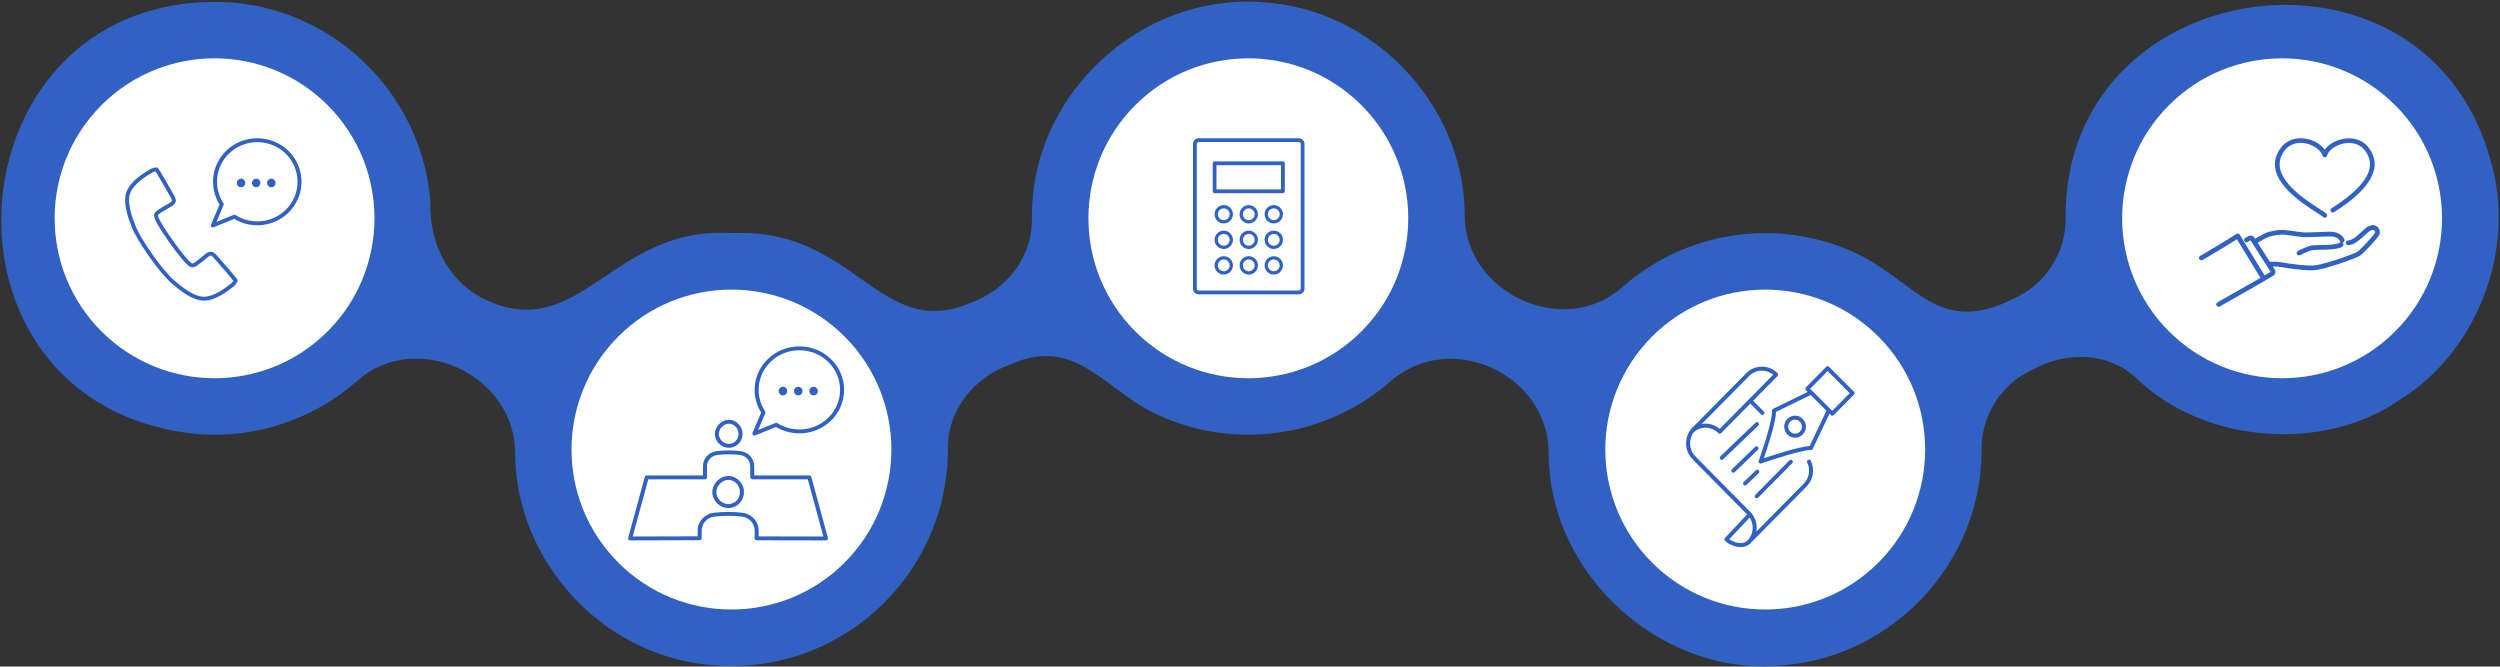 <svg width="1009" height="269" viewBox="0 0 1009 269" fill="none" xmlns="http://www.w3.org/2000/svg">
<rect x="0" y="0" width="1009" height="269" fill="#333333" stroke="none"/>
<g clip-path="url(#clip0_6626_1679)">
<path d="M968.851 161.168C999.805 142.029 1016.3 99.807 1004.86 63.571C977.78 -31.664 832.522 -11.104 833.684 88.329C833.702 102.182 825.567 114.756 812.917 120.415C782.233 136.074 773.463 113.757 749.223 102.249C740.098 97.983 730.229 95.319 720.189 94.44C702.393 92.827 684.139 96.827 668.727 105.843C663.812 108.7 659.156 112.023 654.891 115.759C631.175 137.113 590.515 117.968 591.153 86.123C590.677 41.509 553.439 3.33 509.51 0.916C460.476 -2.904 415.656 38.285 416.481 88.366C416.685 104.235 405.727 117.402 391.076 122.489C354.647 137.492 345.01 91.593 295.209 94.085C247.443 91.12 234.504 137.98 197.04 121.46C181.321 114.594 173.167 98.447 173.715 81.764C170.694 39.118 136.287 4.393 93.673 1.018C-21.116 -6.164 -34.656 164.343 80.051 175.219C104.469 177.01 126.987 168.687 143.847 154.018C167.648 132.291 208.441 151.421 207.89 183.419C208.477 226.456 242.375 263.65 285.178 268.241C337.814 274.144 382.559 232.922 382.559 181.444C382.267 165.475 393.201 152.167 407.963 147.053C434.09 135.18 446.108 157.79 467.004 167.29C473.61 170.373 480.602 172.633 487.771 173.97C506.689 177.528 526.773 174.626 543.832 165.725C549.875 162.594 555.569 158.762 560.71 154.34C585.07 132.456 625.285 150.879 625.087 183.419C625.249 232.892 672.065 274.276 721.014 268.367C764.576 264.3 800.072 226.703 799.759 181.17C799.759 167.329 807.891 154.78 820.522 149.13C833.765 141.785 850.806 141.947 862.155 152.57C889.067 178.88 937.698 183.046 968.851 161.168Z" fill="#3061C3"/>
<path d="M132.235 133.746C157.441 108.535 157.441 67.66 132.235 42.449C107.028 17.237 66.161 17.237 40.954 42.449C15.748 67.659 15.748 108.535 40.954 133.746C66.161 158.957 107.028 158.957 132.235 133.746Z" fill="white"/>
<g clip-path="url(#clip1_6626_1679)">
<path d="M55.233 92.716C53.761 88.891 51.592 83.073 53.08 78.968C54.476 75.115 59.076 72.178 62.435 70.143C62.748 69.955 64.09 69.587 64.464 69.618C64.807 69.997 69.165 77.434 70.997 80.778C71.819 82.281 71.543 83.064 70.01 83.934C68.484 84.797 66.94 85.647 65.505 86.641C64.045 87.651 64.022 88.091 64.712 89.738C66.13 93.129 74.511 104.898 77.269 107.367C78.608 108.566 79.033 108.696 80.499 107.688C81.939 106.7 83.278 105.563 84.623 104.447C85.977 103.326 86.821 103.337 87.974 104.61C90.546 107.445 96.165 114.013 96.409 114.462C96.308 114.819 95.501 115.934 95.214 116.159C92.124 118.569 87.746 121.822 83.588 121.797C79.159 121.769 74.343 117.778 71.188 115.112C66.228 110.919 57.292 98.059 55.235 92.714L55.233 92.716Z" fill="white"/>
<path d="M95.594 73.842C95.594 72.881 96.314 72.112 97.29 72.112C98.266 72.112 98.987 72.884 98.987 73.842C98.987 74.799 98.266 75.588 97.29 75.588C96.314 75.588 95.594 74.816 95.594 73.842ZM101.705 73.842C101.705 72.881 102.425 72.112 103.401 72.112C104.378 72.112 105.098 72.884 105.098 73.842C105.098 74.799 104.378 75.588 103.401 75.588C102.425 75.588 101.705 74.816 101.705 73.842ZM107.813 73.842C107.813 72.881 108.533 72.112 109.51 72.112C110.486 72.112 111.206 72.884 111.206 73.842C111.206 74.799 110.486 75.588 109.51 75.588C108.533 75.588 107.813 74.816 107.813 73.842Z" fill="#3061C3"/>
<path d="M82.35 121.329C82.333 121.329 82.316 121.329 82.299 121.329C77.483 121.302 72.412 117.014 69.382 114.454C64.273 110.135 55.238 97.029 53.201 91.737C51.789 88.064 49.422 81.919 51.043 77.445C52.602 73.138 57.891 69.936 60.733 68.214C61.147 67.962 62.652 67.528 63.243 67.575C63.448 67.591 63.64 67.683 63.777 67.835C64.242 68.347 68.78 76.153 70.418 79.148C71.436 81.008 71.048 82.267 69.123 83.358L68.639 83.632C67.308 84.382 65.935 85.16 64.678 86.029C63.592 86.782 63.586 86.801 64.163 88.183C65.536 91.465 73.85 103.138 76.517 105.53C77.64 106.534 77.66 106.537 78.751 105.79C80.009 104.926 81.222 103.919 82.392 102.947L82.82 102.593C84.519 101.187 85.853 101.259 87.285 102.833C89.587 105.372 95.498 112.231 95.827 112.834C95.926 113.014 95.948 113.222 95.895 113.418C95.737 113.983 94.806 115.223 94.426 115.522C91.821 117.554 86.981 121.329 82.35 121.332V121.329ZM62.79 69.194C62.376 69.28 61.752 69.46 61.566 69.559C58.899 71.176 53.921 74.19 52.551 77.974C51.127 81.902 53.364 87.709 54.698 91.18C56.676 96.323 65.457 109.061 70.423 113.261C73.287 115.68 78.079 119.729 82.308 119.754C82.322 119.754 82.336 119.754 82.35 119.754C86.424 119.754 90.979 116.2 93.43 114.285C93.582 114.152 93.962 113.64 94.19 113.283C93.064 111.874 88.571 106.612 86.092 103.88C85.287 102.994 84.941 102.892 83.853 103.794L83.428 104.146C82.229 105.142 80.988 106.172 79.669 107.077C77.831 108.339 77.001 108.087 75.443 106.692C72.609 104.154 64.143 92.268 62.686 88.78C61.884 86.862 61.926 86.01 63.761 84.742C65.075 83.831 66.484 83.037 67.846 82.267L68.327 81.996C69.562 81.296 69.582 80.942 69.011 79.895C67.247 76.67 63.752 70.714 62.79 69.197V69.194Z" fill="#3061C3"/>
<path d="M85.901 91.798C85.692 91.798 85.487 91.718 85.335 91.568C85.107 91.344 85.037 91.003 85.161 90.71L88.607 82.525C86.584 79.273 85.687 75.409 86.075 71.591C86.483 67.578 88.309 63.794 91.213 60.937C98.176 54.087 109.504 54.087 116.468 60.937C123.428 67.788 123.428 78.932 116.468 85.78C113.564 88.637 109.718 90.433 105.638 90.835C101.758 91.216 97.828 90.334 94.524 88.343L86.207 91.737C86.109 91.778 86.005 91.798 85.901 91.798ZM103.843 57.372C99.679 57.372 95.517 58.931 92.347 62.05C89.702 64.652 88.042 68.095 87.668 71.749C87.299 75.353 88.191 79.001 90.177 82.024C90.321 82.24 90.346 82.514 90.245 82.752L87.378 89.556L94.294 86.735C94.536 86.635 94.811 86.66 95.034 86.802C98.106 88.756 101.817 89.63 105.478 89.271C109.192 88.905 112.692 87.269 115.337 84.667C121.676 78.431 121.676 68.284 115.337 62.047C112.168 58.931 108.004 57.37 103.84 57.37L103.843 57.372Z" fill="#3061C3"/>
</g>
<path d="M340.853 227.092C366.06 201.88 366.06 161.005 340.853 135.794C315.647 110.583 274.779 110.583 249.573 135.794C224.366 161.005 224.366 201.88 249.573 227.092C274.779 252.303 315.647 252.303 340.853 227.092Z" fill="white"/>
<g clip-path="url(#clip2_6626_1679)">
<path d="M314.284 157.835C314.284 156.877 315.011 156.107 315.997 156.107C316.983 156.107 317.71 156.877 317.71 157.835C317.71 158.794 316.983 159.58 315.997 159.58C315.011 159.58 314.284 158.81 314.284 157.835ZM320.464 157.835C320.464 156.877 321.191 156.107 322.177 156.107C323.164 156.107 323.89 156.877 323.89 157.835C323.89 158.794 323.164 159.58 322.177 159.58C321.191 159.58 320.464 158.81 320.464 157.835ZM326.645 157.835C326.645 156.877 327.371 156.107 328.358 156.107C329.344 156.107 330.071 156.877 330.071 157.835C330.071 158.794 329.344 159.58 328.358 159.58C327.371 159.58 326.645 158.81 326.645 157.835Z" fill="#3061C3"/>
<path d="M304.479 175.779C304.267 175.779 304.063 175.699 303.906 175.55C303.674 175.324 303.605 174.986 303.732 174.694L307.219 166.515C305.172 163.268 304.264 159.404 304.66 155.59C305.073 151.581 306.919 147.8 309.857 144.944C313.27 141.627 317.806 139.803 322.628 139.803C327.453 139.803 331.989 141.631 335.398 144.944C342.439 151.789 342.439 162.923 335.398 169.769C332.46 172.624 328.569 174.419 324.443 174.82C320.519 175.205 316.543 174.319 313.202 172.333L304.79 175.722C304.691 175.762 304.585 175.782 304.479 175.782V175.779ZM322.628 141.372C318.236 141.372 314.106 143.034 311.001 146.052C308.325 148.652 306.646 152.091 306.267 155.743C305.895 159.341 306.796 162.99 308.806 166.011C308.95 166.227 308.977 166.499 308.875 166.737L305.974 173.536L312.97 170.717C313.216 170.618 313.495 170.644 313.717 170.784C316.826 172.734 320.577 173.613 324.283 173.251C328.04 172.886 331.579 171.251 334.255 168.651C340.667 162.419 340.667 152.28 334.255 146.052C331.149 143.034 327.02 141.372 322.628 141.372Z" fill="#3061C3"/>
<path d="M294.128 180.733H294.108C292.651 180.727 291.255 180.13 290.176 179.055C289.112 177.994 288.521 176.621 288.511 175.194C288.501 173.748 289.118 172.289 290.2 171.185C291.296 170.07 292.753 169.43 294.207 169.43H294.244C297.203 169.457 299.694 172.054 299.694 175.102C299.694 176.634 299.125 178.053 298.094 179.098C297.056 180.153 295.65 180.733 294.132 180.733H294.128ZM294.203 170.999C293.193 170.999 292.159 171.46 291.371 172.266C290.576 173.078 290.122 174.14 290.129 175.181C290.135 176.199 290.565 177.184 291.337 177.957C292.108 178.727 293.098 179.154 294.118 179.161C295.203 179.161 296.196 178.753 296.923 178.014C297.664 177.261 298.073 176.226 298.073 175.102C298.073 172.899 296.312 171.022 294.231 171.006H294.203V170.999Z" fill="#3061C3"/>
<path d="M284.518 193.3C284.071 193.3 283.709 192.949 283.709 192.514V188.206C283.709 185.082 286.098 182.448 289.269 182.073C290.883 181.884 292.524 181.788 294.156 181.792C295.722 181.795 297.305 181.891 298.862 182.073C302.025 182.448 304.411 185.082 304.411 188.203V192.358C304.411 192.793 304.049 193.144 303.602 193.144C303.155 193.144 302.793 192.793 302.793 192.358V188.203C302.793 185.874 301.018 183.911 298.667 183.632C297.176 183.457 295.657 183.364 294.152 183.36C292.589 183.354 291.012 183.447 289.466 183.629C287.108 183.908 285.33 185.871 285.33 188.199V192.508C285.33 192.942 284.969 193.294 284.521 193.294L284.518 193.3Z" fill="#3061C3"/>
<path d="M254.309 218.108C254.06 218.108 253.821 217.996 253.667 217.803C253.514 217.611 253.462 217.359 253.524 217.12L260.237 192.478C260.332 192.133 260.653 191.894 261.018 191.894H284.521C284.969 191.894 285.33 192.246 285.33 192.68C285.33 193.114 284.969 193.466 284.521 193.466H261.643L255.36 216.533L281.569 216.457V214.182C281.569 210.497 284.388 207.389 288.129 206.948C290.071 206.719 292.043 206.603 293.999 206.61C295.879 206.613 297.783 206.729 299.653 206.948C303.383 207.389 306.199 210.497 306.199 214.178V216.49L332.316 216.533L326.034 193.463H303.732C303.285 193.463 302.923 193.111 302.923 192.677C302.923 192.242 303.285 191.891 303.732 191.891H326.655C327.023 191.891 327.344 192.129 327.436 192.474L334.149 217.117C334.214 217.352 334.163 217.604 334.009 217.797C333.856 217.989 333.62 218.102 333.368 218.102L305.39 218.055C304.943 218.055 304.581 217.704 304.581 217.269V214.175C304.581 211.286 302.38 208.848 299.459 208.507C297.654 208.295 295.814 208.185 293.995 208.179C292.111 208.175 290.2 208.285 288.323 208.504C285.395 208.848 283.191 211.286 283.191 214.175V217.233C283.191 217.667 282.829 218.019 282.385 218.019L254.316 218.098L254.309 218.108Z" fill="#3061C3"/>
<path d="M293.917 205.027H293.896C292.227 205.021 290.634 204.338 289.402 203.11C288.183 201.897 287.508 200.328 287.497 198.696C287.487 197.044 288.19 195.373 289.429 194.113C290.678 192.839 292.347 192.106 294.005 192.106H294.05C297.425 192.136 300.271 195.104 300.271 198.59C300.271 200.341 299.619 201.966 298.442 203.164C297.258 204.367 295.65 205.031 293.917 205.031V205.027ZM293.999 193.678C292.784 193.678 291.545 194.232 290.6 195.197C289.647 196.169 289.108 197.439 289.115 198.686C289.122 199.91 289.637 201.091 290.562 202.013C291.487 202.938 292.674 203.449 293.9 203.455H293.917C295.203 203.455 296.398 202.965 297.271 202.076C298.159 201.17 298.65 199.933 298.65 198.587C298.65 195.95 296.538 193.701 294.036 193.678H293.999Z" fill="#3061C3"/>
</g>
<path d="M549.47 133.747C574.676 108.536 574.676 67.661 549.47 42.45C524.263 17.239 483.395 17.239 458.189 42.45C432.982 67.661 432.982 108.536 458.189 133.747C483.395 158.958 524.263 158.958 549.47 133.747Z" fill="white"/>
<g clip-path="url(#clip3_6626_1679)">
<path d="M524.198 118.8H483.802C482.533 118.8 481.5 117.767 481.5 116.497V58.102C481.5 56.833 482.533 55.8 483.802 55.8H524.198C525.467 55.8 526.5 56.833 526.5 58.102V116.495C526.5 117.764 525.467 118.797 524.198 118.797V118.8ZM483.802 57.324C483.372 57.324 483.024 57.675 483.024 58.102V116.495C483.024 116.925 483.375 117.273 483.802 117.273H524.198C524.628 117.273 524.976 116.922 524.976 116.495V58.102C524.976 57.672 524.625 57.324 524.198 57.324H483.802Z" fill="#3061C3"/>
<path d="M519.107 67.226H491.535V78.524H519.107V67.226Z" fill="white"/>
<path d="M517.787 77.966H490.213C489.793 77.966 489.451 77.626 489.451 77.204V65.903C489.451 65.483 489.79 65.141 490.213 65.141H517.785C518.204 65.141 518.547 65.481 518.547 65.903V77.204C518.547 77.623 518.207 77.966 517.785 77.966H517.787ZM490.975 76.441H517.023V66.665H490.975V76.441Z" fill="#3061C3"/>
<path d="M495.067 89.288C496.618 88.645 497.355 86.866 496.712 85.315C496.07 83.763 494.291 83.026 492.74 83.669C491.188 84.311 490.452 86.09 491.094 87.642C491.737 89.194 493.515 89.93 495.067 89.288Z" fill="white"/>
<path d="M493.904 90.183C491.862 90.183 490.199 88.52 490.199 86.478C490.199 84.436 491.862 82.773 493.904 82.773C495.946 82.773 497.608 84.436 497.608 86.478C497.608 88.52 495.946 90.183 493.904 90.183ZM493.904 84.101C492.595 84.101 491.527 85.166 491.527 86.478C491.527 87.79 492.592 88.855 493.904 88.855C495.216 88.855 496.28 87.79 496.28 86.478C496.28 85.166 495.216 84.101 493.904 84.101Z" fill="#3061C3"/>
<path d="M517.137 86.478C517.137 88.156 515.774 89.519 514.096 89.519C512.418 89.519 511.056 88.156 511.056 86.478C511.056 84.799 512.418 83.437 514.096 83.437C515.774 83.437 517.137 84.799 517.137 86.478Z" fill="white"/>
<path d="M514.096 90.183C512.054 90.183 510.392 88.52 510.392 86.478C510.392 84.436 512.054 82.773 514.096 82.773C516.138 82.773 517.801 84.436 517.801 86.478C517.801 88.52 516.138 90.183 514.096 90.183ZM514.096 84.101C512.787 84.101 511.72 85.166 511.72 86.478C511.72 87.79 512.784 88.855 514.096 88.855C515.408 88.855 516.473 87.79 516.473 86.478C516.473 85.166 515.408 84.101 514.096 84.101Z" fill="#3061C3"/>
<path d="M506.15 88.627C507.338 87.439 507.338 85.514 506.15 84.326C504.963 83.139 503.038 83.139 501.85 84.326C500.663 85.514 500.663 87.439 501.85 88.627C503.038 89.814 504.963 89.814 506.15 88.627Z" fill="white"/>
<path d="M504 90.183C501.958 90.183 500.296 88.52 500.296 86.478C500.296 84.436 501.958 82.773 504 82.773C506.042 82.773 507.704 84.436 507.704 86.478C507.704 88.52 506.042 90.183 504 90.183ZM504 84.101C502.691 84.101 501.623 85.166 501.623 86.478C501.623 87.79 502.688 88.855 504 88.855C505.312 88.855 506.377 87.79 506.377 86.478C506.377 85.166 505.312 84.101 504 84.101Z" fill="#3061C3"/>
<path d="M493.904 99.832C495.583 99.832 496.944 98.47 496.944 96.79C496.944 95.111 495.583 93.749 493.904 93.749C492.225 93.749 490.863 95.111 490.863 96.79C490.863 98.47 492.225 99.832 493.904 99.832Z" fill="white"/>
<path d="M493.904 100.495C491.862 100.495 490.199 98.833 490.199 96.79C490.199 94.748 491.862 93.085 493.904 93.085C495.946 93.085 497.608 94.748 497.608 96.79C497.608 98.833 495.946 100.495 493.904 100.495ZM493.904 94.413C492.595 94.413 491.527 95.478 491.527 96.79C491.527 98.102 492.592 99.167 493.904 99.167C495.216 99.167 496.28 98.102 496.28 96.79C496.28 95.478 495.216 94.413 493.904 94.413Z" fill="#3061C3"/>
<path d="M517.137 96.79C517.137 98.469 515.774 99.832 514.096 99.832C512.418 99.832 511.056 98.469 511.056 96.79C511.056 95.112 512.418 93.749 514.096 93.749C515.774 93.749 517.137 95.112 517.137 96.79Z" fill="white"/>
<path d="M514.096 100.495C512.054 100.495 510.392 98.833 510.392 96.79C510.392 94.748 512.054 93.085 514.096 93.085C516.138 93.085 517.801 94.748 517.801 96.79C517.801 98.833 516.138 100.495 514.096 100.495ZM514.096 94.413C512.787 94.413 511.72 95.478 511.72 96.79C511.72 98.102 512.784 99.167 514.096 99.167C515.408 99.167 516.473 98.102 516.473 96.79C516.473 95.478 515.408 94.413 514.096 94.413Z" fill="#3061C3"/>
<path d="M504 99.832C505.679 99.832 507.041 98.47 507.041 96.79C507.041 95.111 505.679 93.749 504 93.749C502.321 93.749 500.959 95.111 500.959 96.79C500.959 98.47 502.321 99.832 504 99.832Z" fill="white"/>
<path d="M504 100.495C501.958 100.495 500.296 98.833 500.296 96.79C500.296 94.748 501.958 93.085 504 93.085C506.042 93.085 507.704 94.748 507.704 96.79C507.704 98.833 506.042 100.495 504 100.495ZM504 94.413C502.691 94.413 501.623 95.478 501.623 96.79C501.623 98.102 502.688 99.167 504 99.167C505.312 99.167 506.377 98.102 506.377 96.79C506.377 95.478 505.312 94.413 504 94.413Z" fill="#3061C3"/>
<path d="M493.904 110.144C495.583 110.144 496.944 108.783 496.944 107.103C496.944 105.424 495.583 104.062 493.904 104.062C492.225 104.062 490.863 105.424 490.863 107.103C490.863 108.783 492.225 110.144 493.904 110.144Z" fill="white"/>
<path d="M493.904 110.808C491.862 110.808 490.199 109.146 490.199 107.103C490.199 105.061 491.862 103.398 493.904 103.398C495.946 103.398 497.608 105.061 497.608 107.103C497.608 109.146 495.946 110.808 493.904 110.808ZM493.904 104.726C492.595 104.726 491.527 105.791 491.527 107.103C491.527 108.415 492.592 109.48 493.904 109.48C495.216 109.48 496.28 108.415 496.28 107.103C496.28 105.791 495.216 104.726 493.904 104.726Z" fill="#3061C3"/>
<path d="M517.137 107.103C517.137 108.782 515.774 110.144 514.096 110.144C512.418 110.144 511.056 108.782 511.056 107.103C511.056 105.425 512.418 104.062 514.096 104.062C515.774 104.062 517.137 105.425 517.137 107.103Z" fill="white"/>
<path d="M514.096 110.808C512.054 110.808 510.392 109.146 510.392 107.103C510.392 105.061 512.054 103.398 514.096 103.398C516.138 103.398 517.801 105.061 517.801 107.103C517.801 109.146 516.138 110.808 514.096 110.808ZM514.096 104.726C512.787 104.726 511.72 105.791 511.72 107.103C511.72 108.415 512.784 109.48 514.096 109.48C515.408 109.48 516.473 108.415 516.473 107.103C516.473 105.791 515.408 104.726 514.096 104.726Z" fill="#3061C3"/>
<path d="M504 110.144C505.679 110.144 507.041 108.783 507.041 107.103C507.041 105.424 505.679 104.062 504 104.062C502.321 104.062 500.959 105.424 500.959 107.103C500.959 108.783 502.321 110.144 504 110.144Z" fill="white"/>
<path d="M504 110.808C501.958 110.808 500.296 109.146 500.296 107.103C500.296 105.061 501.958 103.398 504 103.398C506.042 103.398 507.704 105.061 507.704 107.103C507.704 109.146 506.042 110.808 504 110.808ZM504 104.726C502.691 104.726 501.623 105.791 501.623 107.103C501.623 108.415 502.688 109.48 504 109.48C505.312 109.48 506.377 108.415 506.377 107.103C506.377 105.791 505.312 104.726 504 104.726Z" fill="#3061C3"/>
</g>
<path d="M966.686 133.748C991.893 108.537 991.893 67.662 966.686 42.45C941.48 17.239 900.612 17.239 875.406 42.45C850.199 67.662 850.199 108.537 875.406 133.748C900.612 158.959 941.48 158.959 966.686 133.748Z" fill="white"/>
<g clip-path="url(#clip4_6626_1679)">
<path d="M938.295 87.857C938.032 87.857 937.771 87.752 937.586 87.541C937.38 87.318 936.273 86.612 935.204 85.927C929.148 82.062 914.964 73.009 918.82 62.804C920.565 58.194 924.259 55.637 928.974 55.808C932.787 55.942 936.464 57.844 938.269 60.415C939.947 58.006 943.494 56.111 947.2 55.857C952.1 55.523 955.954 58.052 957.773 62.792C960.404 69.642 955.113 77.324 942.042 85.625C941.602 85.904 941.016 85.779 940.732 85.349C940.448 84.915 940.576 84.34 941.013 84.06C953.23 76.301 958.275 69.366 956 63.451C953.94 58.089 949.68 57.559 947.327 57.715C943.572 57.972 939.782 60.335 939.217 62.775C939.121 63.188 938.753 63.488 938.322 63.499C937.904 63.516 937.504 63.237 937.383 62.829C936.589 60.164 932.706 57.801 928.901 57.667C926.644 57.587 922.564 58.234 920.591 63.451C917.262 72.256 930.556 80.739 936.229 84.362C937.896 85.426 938.649 85.913 939 86.306C939.344 86.691 939.31 87.281 938.916 87.621C938.736 87.777 938.513 87.854 938.29 87.854L938.295 87.857Z" fill="#3061C3"/>
<path d="M959.153 91.269C957.82 90.479 956.023 90.913 954.343 92.429C953.983 92.751 953.633 93.076 953.288 93.398C951.665 94.901 950.129 96.317 948.559 96.876C948.266 96.982 947.982 97.039 947.666 97.056C947.133 97.087 946.728 97.537 946.759 98.062C946.791 98.586 947.258 98.991 947.782 98.954C948.281 98.926 948.75 98.829 949.217 98.663C951.164 97.971 952.839 96.423 954.612 94.784C954.954 94.47 955.299 94.151 955.649 93.832C956.84 92.757 957.724 92.646 958.156 92.9C958.486 93.093 958.634 93.527 958.535 93.989C957.93 94.998 952.873 100.693 951.355 101.656C949.9 102.58 939.266 106.323 934.847 107.041C931.958 107.512 924.824 106.602 920.736 105.875C919.42 105.642 917.931 105.57 916.308 105.664C916.245 105.667 916.184 105.679 916.126 105.693L911.197 97.939C912.863 96.967 915.207 95.622 916.45 95.337C918.65 94.835 920.533 94.547 922.567 94.772C923.59 94.886 924.723 95.052 925.818 95.211C927.189 95.411 928.481 95.602 929.516 95.685C930.64 95.776 933.851 95.647 936.687 95.534C938.455 95.462 940.277 95.388 940.677 95.414C942.68 95.542 943.926 96.186 944.381 97.326C944.444 97.489 944.551 97.62 944.682 97.723C944.505 97.763 944.337 97.848 944.201 97.985C944.007 98.179 943.453 98.35 942.552 98.495C941.816 98.612 940.231 98.823 938.95 98.854C938.69 98.86 938.29 98.866 937.814 98.874C934.957 98.914 933.407 98.957 932.857 99.082C931.669 99.35 929.913 100.06 927.641 101.192C927.58 101.22 927.537 101.243 927.508 101.257C927.221 101.38 926.998 101.639 926.94 101.967C926.847 102.486 927.2 102.979 927.725 103.067C927.786 103.079 927.844 103.085 927.899 103.085C928.125 103.085 928.293 102.999 928.513 102.891C931.167 101.568 932.576 101.098 933.285 100.938C933.752 100.836 936.615 100.796 937.838 100.778C938.322 100.773 938.73 100.767 938.997 100.759C940.382 100.724 942.077 100.502 942.862 100.377C943.891 100.211 944.934 99.969 945.58 99.322C945.954 98.946 945.948 98.344 945.569 97.976C945.542 97.951 945.513 97.934 945.487 97.911C945.537 97.899 945.586 97.888 945.635 97.871C946.134 97.68 946.377 97.127 946.183 96.637C945.664 95.34 944.311 93.746 940.805 93.521C940.33 93.49 938.971 93.541 936.609 93.638C933.969 93.743 930.681 93.874 929.678 93.795C928.707 93.715 927.444 93.529 926.108 93.336C924.998 93.173 923.848 93.005 922.79 92.888C920.478 92.629 918.409 92.942 916.016 93.49C914.474 93.843 912.121 95.197 910.174 96.332L909.942 95.967C909.664 95.528 909.229 95.228 908.716 95.12C908.204 95.015 907.682 95.112 907.273 95.382L906.164 96.064C905.712 96.343 905.573 96.927 905.854 97.375C906.138 97.823 906.734 97.957 907.187 97.68L908.302 96.976L916.424 109.724L913.976 111.143L903.964 94.73C903.828 94.504 903.605 94.348 903.344 94.291C903.086 94.234 902.814 94.285 902.594 94.43C902.547 94.462 897.923 97.517 887.981 103.287C887.52 103.555 887.367 104.136 887.639 104.59C887.911 105.043 888.503 105.194 888.963 104.926C896.549 100.525 901.064 97.686 902.823 96.56L912.327 112.144C910.023 113.452 903.283 117.286 894.944 122.035C894.48 122.297 894.324 122.882 894.591 123.335C894.77 123.64 895.095 123.811 895.428 123.811C895.593 123.811 895.758 123.771 895.912 123.683C906.259 117.788 914.144 113.307 914.144 113.307C914.294 113.221 914.413 113.096 914.497 112.95C914.622 112.933 914.749 112.902 914.865 112.833L917.404 111.36C917.853 111.1 918.169 110.681 918.293 110.182C918.418 109.684 918.334 109.168 918.056 108.734L917.296 107.543C918.424 107.523 919.464 107.591 920.391 107.757C923.326 108.278 928.951 109.079 932.787 109.079C933.7 109.079 934.514 109.034 935.163 108.928C939.602 108.204 950.642 104.379 952.404 103.264C954.064 102.212 960.112 95.616 960.393 94.55C960.741 93.236 960.242 91.922 959.153 91.278V91.269Z" fill="#3061C3"/>
</g>
<path d="M758.088 227.093C783.295 201.881 783.295 161.006 758.088 135.795C732.882 110.584 692.014 110.584 666.807 135.795C641.601 161.006 641.601 201.881 666.807 227.093C692.014 252.304 732.882 252.304 758.088 227.093Z" fill="white"/>
<g clip-path="url(#clip5_6626_1679)">
<path d="M730.481 158.656L715.985 165.718C716.34 170.179 710.572 186.28 710.572 186.28C710.572 186.28 726.448 180.743 730.901 180.807L737.881 166.142L730.481 158.656Z" fill="white"/>
<path d="M705.816 219.607C705.609 219.607 705.402 219.527 705.244 219.367C704.928 219.047 704.928 218.531 705.244 218.214C708.098 215.327 708.098 210.629 705.244 207.743L703.305 205.784L684.852 187.113L683.111 185.317C681.43 183.617 680.5 181.348 680.5 178.932C680.5 176.515 681.43 174.249 683.117 172.543C683.433 172.223 683.943 172.223 684.256 172.543C684.572 172.863 684.572 173.379 684.256 173.696C682.874 175.095 682.114 176.955 682.114 178.932C682.114 180.909 682.877 182.769 684.256 184.168L685.998 185.963L704.445 204.625L706.384 206.583C708.071 208.29 709.001 210.559 709.001 212.975C709.001 213.507 708.955 214.033 708.867 214.546L728.004 195.183C730.226 192.936 730.782 189.517 729.393 186.67C729.196 186.267 729.36 185.776 729.758 185.579C730.156 185.379 730.639 185.545 730.837 185.948C732.533 189.422 731.852 193.597 729.141 196.336L706.378 219.364C706.22 219.524 706.013 219.604 705.807 219.604L705.816 219.607Z" fill="#3061C3"/>
<path d="M711.292 167.467C711.086 167.467 710.879 167.387 710.721 167.228L706.05 162.502C705.734 162.182 705.734 161.666 706.05 161.349C706.366 161.029 706.876 161.029 707.189 161.349L711.861 166.075C712.177 166.394 712.177 166.911 711.861 167.228C711.703 167.387 711.496 167.467 711.289 167.467H711.292Z" fill="#3061C3"/>
<path d="M694.088 175.04C693.881 175.04 693.675 174.96 693.516 174.8C690.958 172.211 686.979 171.888 684.056 174.031C683.919 174.133 683.761 174.182 683.603 174.185C683.339 174.247 683.053 174.176 682.846 173.967C682.53 173.647 682.53 173.13 682.846 172.814L704.785 150.619C706.472 148.913 708.715 147.972 711.101 147.972C713.486 147.972 715.729 148.913 717.416 150.619C717.732 150.939 717.732 151.456 717.416 151.772L694.656 174.8C694.498 174.96 694.291 175.04 694.085 175.04H694.088ZM688.344 170.985C690.386 170.985 692.413 171.698 694.064 173.094L715.678 151.228C714.383 150.177 712.787 149.605 711.104 149.605C709.15 149.605 707.311 150.376 705.928 151.772L686.803 171.12C687.314 171.028 687.83 170.985 688.344 170.985Z" fill="#3061C3"/>
<path d="M702.47 220.8C702.242 220.8 702.008 220.791 701.771 220.769C699.832 220.597 697.865 219.73 696.24 218.328C696.072 218.184 695.969 217.974 695.957 217.75C695.945 217.526 696.024 217.307 696.176 217.144L704.883 207.856C705.19 207.53 705.7 207.515 706.022 207.826C706.345 208.136 706.36 208.653 706.053 208.979L697.96 217.612C700.716 219.576 703.91 219.564 705.247 218.211C705.564 217.891 706.074 217.891 706.387 218.211C706.703 218.531 706.703 219.047 706.387 219.364C705.472 220.29 704.071 220.797 702.47 220.797V220.8Z" fill="#3061C3"/>
<path d="M710.572 187.094C710.374 187.094 710.177 187.021 710.025 186.879C709.785 186.658 709.703 186.31 709.812 186C711.788 180.487 715.45 169.17 715.179 165.782C715.152 165.447 715.334 165.127 715.632 164.983L730.129 157.921C730.53 157.724 731.013 157.896 731.204 158.302C731.399 158.708 731.229 159.197 730.828 159.39L716.802 166.222C716.744 170.462 713.274 180.936 711.885 184.964C715.915 183.596 726.211 180.241 730.387 180.002L737.152 165.785C737.346 165.379 737.827 165.207 738.228 165.404C738.629 165.601 738.799 166.087 738.605 166.492L731.624 181.158C731.487 181.444 731.201 181.625 730.885 181.619C730.861 181.619 730.84 181.619 730.815 181.619C727.138 181.619 714.875 185.628 710.836 187.045C710.748 187.076 710.657 187.091 710.569 187.091L710.572 187.094ZM724.488 176.647C723.315 176.647 722.212 176.186 721.382 175.347C720.552 174.508 720.096 173.392 720.096 172.205C720.096 171.018 720.552 169.902 721.382 169.063C722.212 168.223 723.315 167.762 724.488 167.762C725.661 167.762 726.764 168.223 727.594 169.063C728.424 169.902 728.88 171.018 728.88 172.205C728.88 173.392 728.424 174.508 727.594 175.347C726.764 176.186 725.661 176.647 724.488 176.647ZM724.488 169.392C723.746 169.392 723.047 169.684 722.522 170.216C721.996 170.747 721.707 171.452 721.707 172.205C721.707 172.958 721.996 173.662 722.522 174.194C723.047 174.726 723.743 175.018 724.488 175.018C725.233 175.018 725.929 174.726 726.454 174.194C727.539 173.096 727.539 171.313 726.454 170.216C725.929 169.684 725.233 169.392 724.488 169.392Z" fill="#3061C3"/>
<path d="M739.498 167.784C739.295 167.784 739.088 167.704 738.93 167.547L728.87 157.488C728.718 157.334 728.63 157.128 728.63 156.91C728.63 156.691 728.715 156.485 728.867 156.332L737.064 148.04C737.377 147.723 737.884 147.72 738.2 148.037L748.26 158.096C748.412 158.25 748.5 158.456 748.5 158.674C748.5 158.893 748.415 159.099 748.263 159.252L740.066 167.544C739.908 167.704 739.702 167.784 739.495 167.784H739.498ZM730.581 156.907L739.492 165.819L746.549 158.681L737.638 149.768L730.581 156.907Z" fill="#3061C3"/>
<path d="M694.884 185.597C694.671 185.597 694.456 185.511 694.298 185.342C693.991 185.016 694.006 184.499 694.328 184.189L708.578 170.554C708.9 170.243 709.411 170.259 709.718 170.584C710.025 170.91 710.01 171.427 709.688 171.737L695.437 185.373C695.282 185.523 695.082 185.597 694.884 185.597Z" fill="#3061C3"/>
<path d="M699.598 190.766C699.385 190.766 699.172 190.679 699.014 190.513C698.707 190.188 698.719 189.671 699.042 189.361L708.384 180.355C708.706 180.045 709.216 180.057 709.523 180.383C709.83 180.709 709.818 181.225 709.496 181.536L700.154 190.541C699.999 190.692 699.798 190.766 699.598 190.766Z" fill="#3061C3"/>
<path d="M704.311 195.934C704.099 195.934 703.883 195.847 703.725 195.678C703.418 195.352 703.433 194.836 703.755 194.525L708.685 189.809C709.007 189.499 709.517 189.514 709.824 189.843C710.131 190.169 710.116 190.685 709.794 190.996L704.865 195.712C704.71 195.86 704.509 195.937 704.311 195.937V195.934Z" fill="#3061C3"/>
<path d="M709.028 201.099C708.821 201.099 708.615 201.019 708.457 200.859C708.141 200.539 708.141 200.023 708.457 199.706L722.209 185.794C722.525 185.474 723.035 185.474 723.348 185.794C723.664 186.114 723.664 186.63 723.348 186.947L709.596 200.859C709.438 201.019 709.232 201.099 709.025 201.099H709.028Z" fill="#3061C3"/>
</g>
</g>
<defs>
<clipPath id="clip0_6626_1679">
<rect width="1008" height="268.258" fill="white" transform="translate(0.5 0.672)"/>
</clipPath>
<clipPath id="clip1_6626_1679">
<rect width="72" height="66" fill="white" transform="translate(50.5 55.8)"/>
</clipPath>
<clipPath id="clip2_6626_1679">
<rect width="88" height="80" fill="white" transform="translate(253.5 139.8)"/>
</clipPath>
<clipPath id="clip3_6626_1679">
<rect width="45" height="63" fill="white" transform="translate(481.5 55.8)"/>
</clipPath>
<clipPath id="clip4_6626_1679">
<rect width="73" height="68" fill="white" transform="translate(887.5 55.8)"/>
</clipPath>
<clipPath id="clip5_6626_1679">
<rect width="68" height="73" fill="white" transform="translate(680.5 147.8)"/>
</clipPath>
</defs>
</svg>
